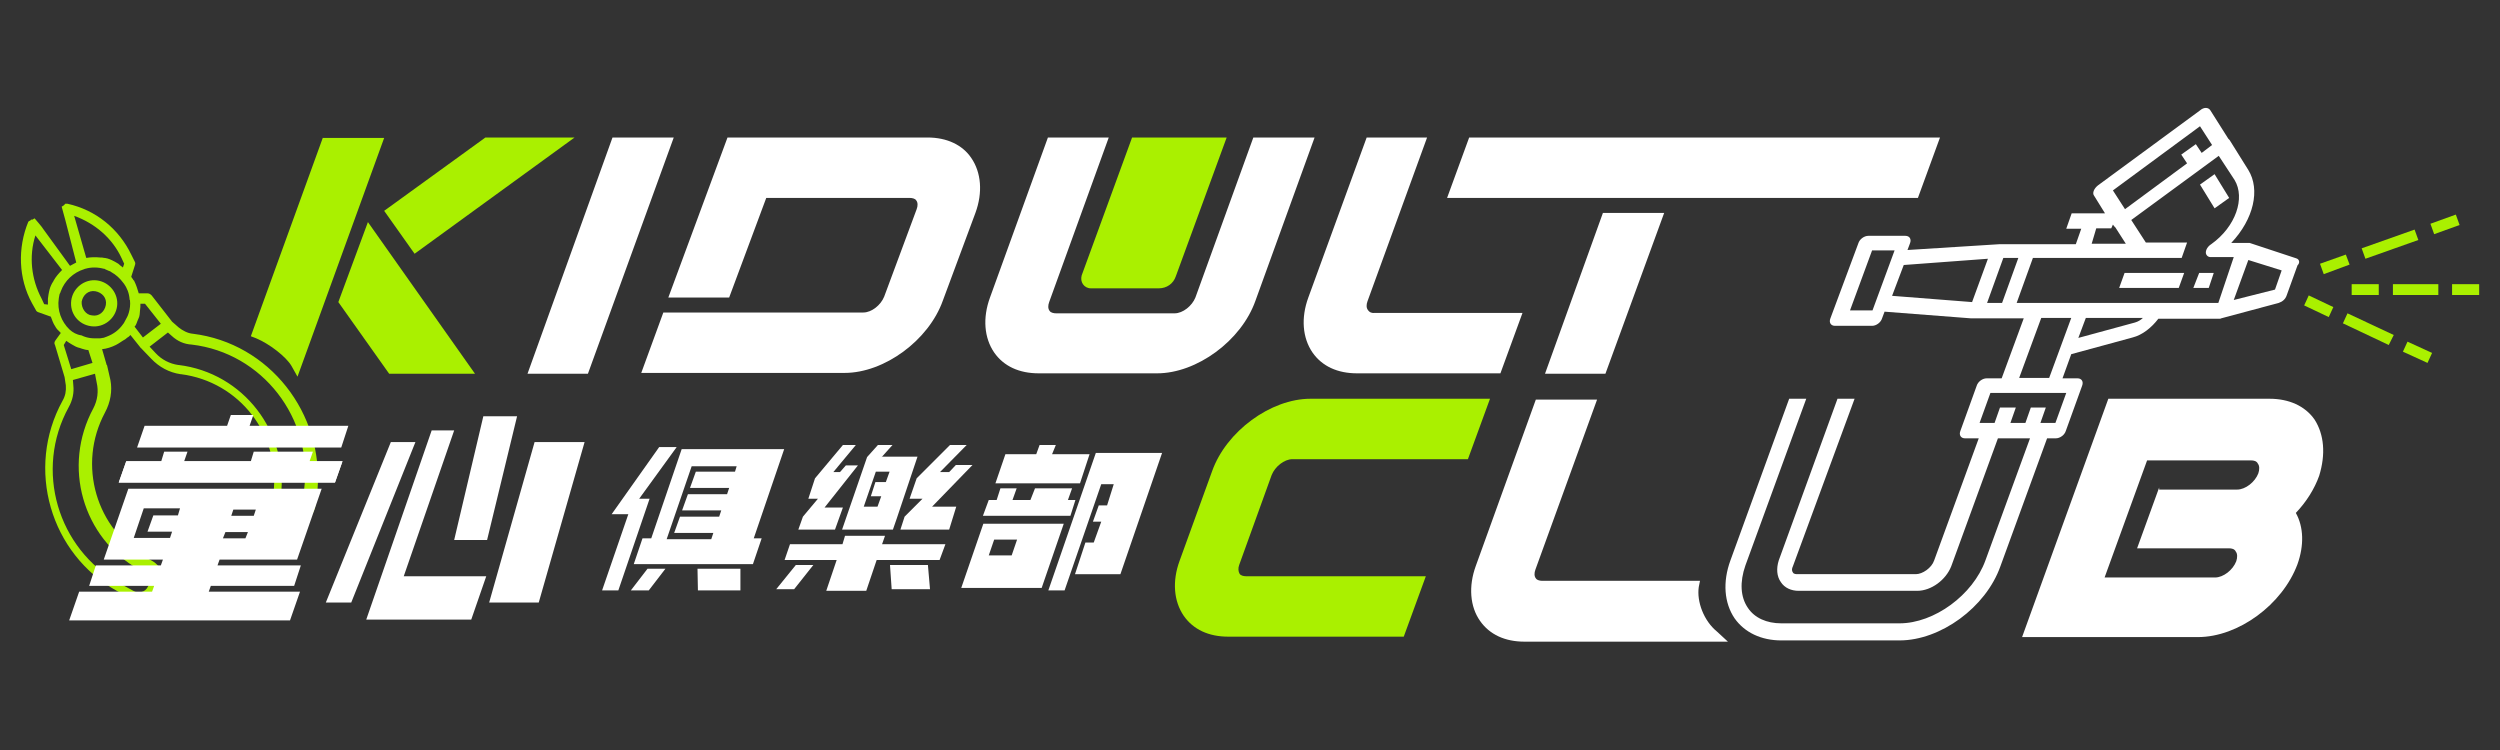 <?xml version="1.0" encoding="utf-8"?>
<!-- Generator: Adobe Illustrator 27.2.0, SVG Export Plug-In . SVG Version: 6.00 Build 0)  -->
<svg version="1.1" id="Layer_1" xmlns="http://www.w3.org/2000/svg" xmlns:xlink="http://www.w3.org/1999/xlink" x="0px" y="0px"
	 viewBox="0 0 600 180" style="enable-background:new 0 0 600 180;" xml:space="preserve">
<rect x="0" y="0" width="600" height="180" fill="#333333" stroke="none"/>
<style type="text/css">
	.st0{fill:#AAF000;}
	.st1{fill:#FFFFFF;}
</style>
<g>
	<g>
		<path class="st0" d="M21.9,78.3c3,0.4,5.8-1.8,6.2-4.8c0.4-3-1.8-5.8-4.8-6.2c-3-0.4-5.8,1.8-6.2,4.8
			C16.7,75.2,18.8,77.9,21.9,78.3z M19.6,72.4c0.3-1.6,1.6-2.8,3.3-2.5c1.6,0.3,2.8,1.6,2.5,3.3c-0.3,1.6-1.6,2.8-3.3,2.5
			C20.6,75.6,19.5,74,19.6,72.4z"/>
		<path class="st0" d="M46.3,80.1c-1.3-0.1-2.5-0.8-3.4-1.5l-1.6-1.4l0,0l-4.9-6.3c-0.3-0.3-0.6-0.5-1-0.5h-2.1c-0.3-1-0.6-2-1.1-3
			c0,0,0-0.1-0.1-0.1l-0.1-0.1c-0.1-0.3-0.4-0.5-0.5-0.8l0.9-2.8c0.1-0.3,0.1-0.6-0.1-0.9l-0.8-1.6c-3-6.2-8.5-10.7-15.3-12.2l0,0
			H16h-0.1h-0.1h-0.1c0,0-0.1,0-0.1,0.1c0,0-0.1,0-0.1,0.1l-0.1,0.1c0,0-0.1,0-0.1,0.1l0,0l-0.5,0.3c0,0,0.8,3,0.9,3.3L18.3,63
			c-0.5,0.3-1,0.5-1.5,0.8l-6.4-8.8c-0.1-0.3-2.1-2.6-2.1-2.6l-0.5,0.3l0,0H7.7H7.5c0,0-0.1,0-0.1,0.1c0,0-0.1,0-0.1,0.1l-0.1,0.1
			L7,53c0,0,0,0.1-0.1,0.1c0,0,0,0.1-0.1,0.1l0,0c-2.6,6.3-2.4,13.6,0.9,19.6l0.9,1.6c0.1,0.3,0.4,0.5,0.8,0.6l2.8,1
			c0.3,0.8,0.5,1.4,0.9,2.1l0.1,0.1c0.1,0.3,0.3,0.5,0.5,0.8c0.1,0.1,0.3,0.3,0.4,0.4c0.1,0.1,0.3,0.3,0.4,0.4c0,0,0,0.1,0.1,0.1
			l-1.3,1.8c-0.3,0.4-0.3,0.8-0.1,1.1l2.3,7.7l0,0l0.3,2c0.1,1.3-0.1,2.5-0.8,3.7c-8.9,16.2-3,36.8,13.2,45.7l3.3,1.8
			c2.5,1.4,5.6,0.5,7-2c1.4-2.5,0.5-5.7-2-7.1l-1.1-0.6c-12.4-6.9-16.9-22.5-10.2-35V99c1.3-2.4,1.8-5.2,1.3-7.8l-0.8-3.5
			c0,0,0-0.1-0.1-0.1l-1.1-3.8c1.1-0.1,2.3-0.5,3.3-1c0.8-0.4,1.4-0.9,2.3-1.4c0.3-0.3,0.5-0.4,0.8-0.6l0.1-0.1
			c0.1-0.1,0.1-0.1,0.3-0.3l2.4,3c0,0,0,0.1,0.1,0.1l2.5,2.6c1.9,2,4.3,3.3,7,3.7h0.1c14.1,1.8,24,14.6,22.2,28.8l-0.1,1.3
			c-0.4,2.8,1.6,5.4,4.4,5.8c2.8,0.4,5.4-1.6,5.8-4.4l0.5-3.7C77.7,99.2,64.7,82.4,46.3,80.1z M22.2,87.1l-5.1,1.5l-1.8-5.8l0.6-1
			c0.4,0.3,0.9,0.6,1.4,0.9c1.5,0.9,1.4,0.6,2.4,1c0.4,0.1,0.9,0.3,1.4,0.3h0.1L22.2,87.1z M16.7,79.1c-2-1.9-3-4.7-2.6-7.4
			c0-0.3,0.1-0.4,0.1-0.6s0.1-0.6,0.3-0.9c0-0.1,0.1-0.3,0.1-0.3c0.9-2.5,3-4.5,5.6-5.3c0.1,0,0.1-0.1,0.3-0.1
			c1.4-0.4,2.9-0.4,4.4,0c0.1,0,0.3,0,0.3,0.1c0.3,0.1,0.6,0.3,0.9,0.4c0.3,0.1,0.4,0.1,0.6,0.3c1.1,0.6,2.1,1.5,2.9,2.6
			c0,0,0,0.1,0.1,0.1c0.8,1.1,1.3,2.4,1.4,3.8c0,0.1,0,0.1,0.1,0.3c0.1,1,0,2-0.3,3l0,0c-0.1,0.4-0.3,0.8-0.4,1
			c-0.3,0.5-0.5,1-0.8,1.5l-0.1,0.1c-1,1.5-2.4,2.5-4,3.1l0,0c-0.4,0.1-0.6,0.3-1,0.3l0,0c-0.3,0.1-0.6,0.1-0.9,0.1
			c-0.1,0-0.3,0-0.4,0c-0.3,0-0.4,0-0.6,0c-0.8,0-1.4-0.1-2.1-0.3c-0.4-0.1-0.8-0.3-1-0.4l0,0C18.3,80.3,17.5,79.8,16.7,79.1
			L16.7,79.1z M17.8,51.8c5,1.8,9.2,5.4,11.4,10.2l0.6,1.3l-0.3,0.9c-0.4-0.3-0.8-0.6-1.1-0.9c-2.4-1.5-3.4-1.4-3.4-1.4
			c-0.4-0.1-0.6-0.1-1-0.1c-1.1-0.1-2.1-0.1-3.3,0.1L17.8,51.8z M10.6,73l-0.6-1.3c-2.5-4.7-3.1-10.2-1.5-15.2l6.4,8.3
			c-0.8,0.8-1.5,1.6-2,2.5c-0.1,0.3-0.4,0.6-0.5,0.9c0,0-0.6,0.8-0.9,3.5c0,0.5,0,0.9,0,1.4L10.6,73z M22.4,98L22.4,98
			c-7.5,13.9-2.6,31.1,11,38.7l1.1,0.6c1.3,0.6,1.8,2.3,1,3.5c-0.6,1.3-2.3,1.8-3.5,1l-3.3-1.8c-14.9-8.3-20.5-27.2-12.2-42.3
			c0.9-1.6,1.3-3.4,1.1-5.2l-0.1-1.3l5.3-1.5l0.4,2.1C23.7,93.9,23.4,96.1,22.4,98z M34.3,81l-2-2.6c0,0,0-0.1,0.1-0.1
			c0.3-0.4,0.4-0.8,0.6-1.3c0.4-1,0.5-0.8,0.6-2.5c0.1-0.5,0.1-1.1,0.1-1.6h1.1l3.8,4.8L34.3,81z M73,117.4l-0.5,3.7
			c-0.1,1.4-1.5,2.4-2.9,2.3c-1.4-0.1-2.4-1.5-2.3-2.9l0.1-1.3c1.9-15.5-9-29.7-24.5-31.6h-0.1c-2.1-0.3-4-1.3-5.4-2.8l-1.5-1.6
			l4.4-3.4l0.9,0.8c1.4,1.3,3,2,4.8,2.1C63,84.7,75.1,100.4,73,117.4z"/>
	</g>
	<g>
		<g>
			<polygon class="st1" points="162.4,107.3 153.4,119.7 155.9,119.7 148.4,141.7 144.5,141.7 150.8,123.4 146.8,123.4 158.2,107.3 
							"/>
		</g>
		<g>
			<polygon class="st1" points="159.7,136.5 155.7,141.7 151.4,141.7 155.4,136.5 			"/>
		</g>
		<g>
			<path class="st1" d="M180.9,129.2l7.3-21.4h-24.6l-7.3,21.4h-2.1l-2.1,6.2h28.6l2.1-6.2H180.9z M176.4,113.2H167l-1.4,3.9h9.4
				l-0.5,1.5h-9.4l-1.4,3.9h9.4l-0.5,1.5h-9.4l-1.4,3.9h9.4l-0.5,1.5H160l6-17.5h10.8L176.4,113.2z"/>
		</g>
		<g>
			<polygon class="st1" points="177.7,136.5 177.7,141.7 167.5,141.7 167.4,136.5 			"/>
		</g>
		<g>
			<polygon class="st1" points="257.3,117.2 256.3,120 258.1,120 256.9,123.8 235.9,123.8 237.3,120 239.2,120 240.1,117.2 
				244,117.2 243,120 247.3,120 248.4,117.2 			"/>
		</g>
		<g>
			<polygon class="st1" points="253.4,106.8 252.5,109 261.5,109 259.2,116 238.9,116 241.3,109 248.7,109 249.5,106.8 			"/>
		</g>
		<g>
			<path class="st1" d="M236,125.7l-5.3,15.4h19.3l5.3-15.4H236z M242.8,133.3h-5.5l1.3-3.8h5.5L242.8,133.3z"/>
		</g>
		<g>
			<polygon class="st1" points="267.3,116.2 265.7,121.3 263.7,121.3 262.3,125.2 264.3,125.2 262.5,130.2 260.5,130.2 258,137.8 
				268.9,137.8 278.9,108.7 263,108.7 251.6,141.7 255.5,141.7 264.3,116.2 			"/>
		</g>
		<g>
			<polygon class="st1" points="200.4,127.1 191.6,127.1 192.7,124 196.3,119.7 194,119.7 195.6,114.8 202.3,106.8 205.4,106.8 
				200,113.3 201.6,113.3 203,111.7 205.9,111.7 197.9,121.8 202.3,121.8 			"/>
		</g>
		<g>
			<polygon class="st1" points="227.8,127.1 216.1,127.1 217.1,124 221.4,119.7 218.3,119.7 220,114.8 228,106.8 232,106.8 
				225.6,113.3 227.8,113.3 229.4,111.6 233.4,111.6 223.7,121.6 229.5,121.6 			"/>
		</g>
		<g>
			<polygon class="st1" points="212.4,128.6 211.7,130.6 226.9,130.6 225.5,134.4 210.4,134.4 207.9,141.8 198.3,141.8 200.8,134.4 
				188.3,134.4 189.6,130.6 202.2,130.6 202.8,128.6 			"/>
		</g>
		<g>
			<polygon class="st1" points="195.2,135.6 190.6,141.4 186.3,141.4 191,135.6 			"/>
		</g>
		<g>
			<polygon class="st1" points="222.7,135.6 223.2,141.4 214,141.4 213.6,135.6 			"/>
		</g>
		<g>
			<path class="st1" d="M211.6,109.7l2.6-2.9h-3.5l-2.6,2.9l-6,17.4h12.2l0.9-2.6l5-14.9h-8.5V109.7z M212.6,115.7h-2.5l-1.1,3.4
				h2.5l-0.9,2.5h-3.3l2.9-8.4h3.3L212.6,115.7z"/>
		</g>
	</g>
	<path class="st0" d="M77.5,33L60.2,80.7l1.3,0.5c3.1,1.3,7.2,4.4,8.5,6.7l1.4,2.5l20.8-57.3H77.5V33z"/>
	<path class="st0" d="M305.2,114c0.8-2,3-3.8,5-3.8h42.1l5.3-14.5h-43.1c-9.5,0-20.2,7.8-23.6,17.4l-7.8,21.5
		c-1.8,4.9-1.4,9.7,1,13.2c2.3,3.3,6,5,10.7,5h42.1l5.3-14.5h-43.1c-0.5,0-1.3-0.1-1.6-0.6s-0.4-1.3-0.1-2.1L305.2,114z"/>
	<path class="st1" d="M555.5,100.7c-2.3-3.3-6.2-5-10.8-5H506l-20.7,57.2h42.2c9.7,0,20.3-7.8,23.9-17.5c1.6-4.5,1.5-8.9-0.4-12.3
		c2.5-2.6,4.5-5.8,5.6-8.9C558.2,109,557.8,104.3,555.5,100.7z M518.2,117l-5.3,14.6H535c0.5,0,1.3,0.1,1.6,0.8
		c0.4,0.5,0.4,1.4,0.1,2.3c-0.8,2.1-3.1,3.9-5.1,3.9h-26.5l10.2-28.1h25c0.5,0,1.3,0.1,1.6,0.8c0.4,0.5,0.4,1.4,0.1,2.3
		c-0.8,2.1-3.1,3.9-5.1,3.9h-18.7V117z"/>
	<path class="st1" d="M407.7,140.9l0.3-1.5h-37.8c-0.5,0-1.3-0.1-1.6-0.6c-0.4-0.5-0.4-1.3-0.1-2.1l14.8-40.8h-14.7l-14.4,39.9
		c-1.8,4.9-1.4,9.8,1,13.2c2.3,3.3,6,5,10.7,5h48.8l-2.6-2.4C408.9,149,407.2,144.4,407.7,140.9z"/>
	<g>
		<polygon class="st1" points="370.8,89.7 385.3,89.7 399.4,51.1 384.7,51.1 		"/>
		<path class="st1" d="M328.3,74.4c-0.4-0.5-0.4-1.3-0.1-2.1L342.5,33H328L314,71.4c-1.8,4.9-1.4,9.7,1,13.2c2.3,3.3,6,5,10.7,5
			h34.4l5.3-14.5H330C329.3,75.2,328.7,75,328.3,74.4z"/>
		<polygon class="st1" points="352.6,33 347.3,47.5 460.3,47.5 465.6,33 		"/>
	</g>
	<polygon class="st1" points="147,33 126.6,89.7 141.1,89.7 161.7,33 	"/>
	<path class="st1" d="M222.6,33h-48l-14.2,38.4H175l8.9-23.9h34.4c0.5,0,1.3,0.1,1.6,0.6c0.4,0.5,0.4,1.3,0.1,2.1l-7.8,21
		c-0.8,2-3,3.8-5,3.8h-48l-5.3,14.5h48.8c9.5,0,20.2-7.8,23.6-17.4l7.8-21c1.8-4.9,1.4-9.7-1-13.2C231,34.8,227.3,33,222.6,33z"/>
	<path class="st1" d="M300.8,33l-13.9,38.4c-0.8,2-3,3.8-5,3.8h-28.4c-0.5,0-1.3-0.1-1.6-0.6c-0.4-0.5-0.4-1.3-0.1-2.1L266.1,33
		h-14.6l-13.9,38.4c-1.8,4.9-1.4,9.7,1,13.2c2.3,3.3,6,5,10.7,5h28.4c9.5,0,20.2-7.8,23.6-17.4L315.5,33C315.5,33,300.8,33,300.8,33
		z"/>
	<polygon class="st0" points="81.2,72.5 93.4,89.7 114,89.7 88.3,53.3 	"/>
	<polygon class="st0" points="137.9,33 116.5,33 92.2,50.6 99.5,60.9 	"/>
	<path class="st0" d="M259.9,68.2c0.4,0.6,1.1,1,1.9,1h16.3c1.9,0,3.5-1.1,4.1-2.9L294.4,33h-22.7l-12.1,33.1
		C259.4,66.9,259.5,67.6,259.9,68.2z"/>
	<g>
		<path class="st1" d="M551.1,62l-11.2-3.7c-0.1,0-0.1,0-0.3,0s-0.1,0-0.3,0h-3.8c5.4-5.7,7-12.8,4.1-17.5l-4.5-7.2
			c-0.1-0.1-0.1-0.1-0.3-0.3l-4.3-6.8c-0.5-0.8-1.6-0.8-2.5,0l-24.5,18c-1,0.8-1.4,1.9-0.9,2.5l2.6,4.2h-8l-1.3,3.7h3.6l-1.3,3.7
			h-18c0,0,0,0-0.1,0c0,0,0,0-0.1,0l-22.2,1.4l0.6-1.6c0.4-1-0.1-1.8-1.1-1.8h-8.9c-1,0-2.1,0.8-2.4,1.8l-6.7,18
			c-0.4,1,0.1,1.8,1.1,1.8h8.9c1,0,2.1-0.8,2.4-1.8l0.6-1.6l20.7,1.6h12.7l-5.3,14.4h-3.6c-1,0-2.1,0.8-2.4,1.8l-3.9,10.8
			c-0.4,1,0.1,1.8,1.1,1.8h3.3l-10.7,29.3c-0.6,1.8-2.8,3.3-4.4,3.3h-28.4c-0.3,0-0.9,0-1.1-0.4c-0.3-0.4-0.3-0.9,0-1.5l14.8-40.2
			h-4.1l-14.1,38.8c-0.6,1.9-0.5,3.8,0.5,5.2c0.9,1.4,2.5,2.1,4.3,2.1h28.4c3.4,0,6.9-2.6,8.2-5.9l11.2-30.7h7.7l-10.7,29.3
			c-3,8.3-12.3,15.1-20.6,15.1h-28.4c-3.5,0-6.4-1.3-8-3.7c-1.8-2.6-2-6.2-0.6-10.2l14.6-40h-4.1l-14.1,38.8
			c-1.9,5.2-1.5,10.2,1,13.9c2.4,3.4,6.4,5.3,11.2,5.3h28.4c9.8,0,20.7-7.9,24.2-17.8l11.2-30.7h2.1c1,0,2.1-0.8,2.4-1.8l3.9-10.8
			c0.4-1-0.1-1.8-1.1-1.8h-3.6l2.1-5.8l14.7-4c2.4-0.6,4.6-2.4,6.2-4.5h14.6c0.1,0,0.4,0,0.5-0.1l13.8-3.7c0.9-0.3,1.6-0.9,1.9-1.8
			l2.6-7.2C552.1,63,551.8,62.2,551.1,62z M528,30.3l2.9,4.5l-2.5,1.9l-1.4-2.1l-3.5,2.5l1.4,2.1l-14.9,11l-2.9-4.5L528,30.3z
			 M503.1,54.8h3.6l0.4-0.9l0.3,0.4c0.1,0.1,0.1,0.1,0.3,0.3l2.5,3.9H502L503.1,54.8z M449.4,74.5H444l5.3-14.4h5.4L449.4,74.5z
			 M473.3,72.5L454.1,71l2.8-7.4l20.2-1.5L473.3,72.5z M476.9,72.7l3.9-10.8h3.6l-3.9,10.8H476.9z M495.9,94.3l-2.6,7.2h-3.6
			l1.3-3.7h-3.6l-1.3,3.7h-3.6l1.3-3.7H480l-1.3,3.7h-3.6l2.6-7.2H495.9z M491.8,90.7h-7.2l5.3-14.4h7.2L491.8,90.7z M512.4,77.4
			l-13.6,3.7l1.8-4.8h13.7C513.8,76.8,513.1,77.2,512.4,77.4z M532.4,72.7H484l3.9-10.8h35.7l1.3-3.7h-9.9l-3.5-5.4l21-15.4l3.8,5.8
			c2.6,4.3,0.3,11.2-5.6,15.4c-0.8,0.5-1.3,1.3-1.3,2c0,0.6,0.5,1.1,1.1,1.1h5.6L532.4,72.7z M546,69.5l-9.9,2.5l3.5-9.6l8,2.5
			L546,69.5z"/>
		<polygon class="st1" points="535,47.5 531.5,41.8 528,44.3 531.5,50 		"/>
		<polygon class="st1" points="526.4,69.1 530.1,69.1 531.3,65.5 527.8,65.5 		"/>
		<polygon class="st1" points="508.6,69.1 522.9,69.1 524.2,65.5 509.9,65.5 		"/>
	</g>
	<g>
		<g>
			<g>
				<polygon class="st0" points="556.8,63.3 563,61.1 563.9,63.5 557.7,65.8 				"/>
			</g>
			<g>
				<polygon class="st0" points="566.8,59.6 579.5,55.1 580.4,57.6 567.7,62.1 				"/>
			</g>
			<g>
				<polygon class="st0" points="583.3,53.7 589.4,51.5 590.3,54 584.2,56.2 				"/>
			</g>
		</g>
	</g>
	<g>
		<g>
			<g>
				<polygon class="st0" points="553,73.3 554.1,70.9 560,73.7 558.9,76.1 				"/>
			</g>
			<g>
				<polygon class="st0" points="562.3,77.6 563.4,75.2 574.5,80.4 573.3,82.8 				"/>
			</g>
			<g>
				<polygon class="st0" points="576.7,84.4 577.8,82 583.7,84.7 582.6,87.1 				"/>
			</g>
		</g>
	</g>
	<g>
		<g>
			<rect x="564.4" y="68.2" class="st0" width="6.5" height="2.6"/>
		</g>
		<g>
			<rect x="574.3" y="68.2" class="st0" width="10.9" height="2.6"/>
		</g>
		<g>
			<rect x="588.5" y="68.2" class="st0" width="6.5" height="2.6"/>
		</g>
	</g>
	<g>
		<g>
			<polygon class="st1" points="60.8,99.6 59.9,102.2 83.6,102.2 81.9,107.4 32.9,107.4 34.7,102.2 54.5,102.2 55.4,99.6 			"/>
		</g>
		<g>
			<polygon class="st1" points="75.1,108.4 74.3,110.7 82.2,110.7 80.4,115.8 28.5,115.8 30.3,110.7 38.7,110.7 39.4,108.4 
				45,108.4 44.2,110.7 60.2,110.7 60.9,108.4 			"/>
		</g>
		<g>
			<g>
				<polygon class="st1" points="74.3,110.7 82.2,110.7 80.4,115.8 28.5,115.8 30.3,110.7 38.7,110.7 				"/>
			</g>
			<g>
				<path class="st1" d="M50.1,142l0.5-1.4h20l1.6-4.9h-20l0.5-1.4h18.6l5.9-17H30.8l-5.9,17h14.2l-0.5,1.4H23l-1.6,4.9h15.6
					l-0.5,1.4H19l-2.4,6.9h53L72,142H50.1z M56,122.3h5.4l-0.5,1.5h-5.4L56,122.3z M42.7,123.7h-5.9l-1.4,3.9h5.9l-0.5,1.5h-8.7
					l2.4-7.1h8.7L42.7,123.7z M54.1,127.7h5.4l-0.6,1.5h-5.4L54.1,127.7z"/>
			</g>
		</g>
		<g>
			<g>
				<polygon class="st1" points="99.7,106.1 84.3,144.6 78.2,144.6 93.8,106.1 				"/>
			</g>
			<g>
				<polygon class="st1" points="109,103.3 96.9,138.3 116.7,138.3 113.1,148.7 87.9,148.7 103.6,103.3 				"/>
			</g>
			<g>
				<polygon class="st1" points="124.1,99.9 116.9,129.6 109,129.6 116,99.9 				"/>
			</g>
			<g>
				<polygon class="st1" points="140.3,106.1 129.3,144.6 117.4,144.6 128.3,106.1 				"/>
			</g>
		</g>
	</g>
</g>
</svg>
